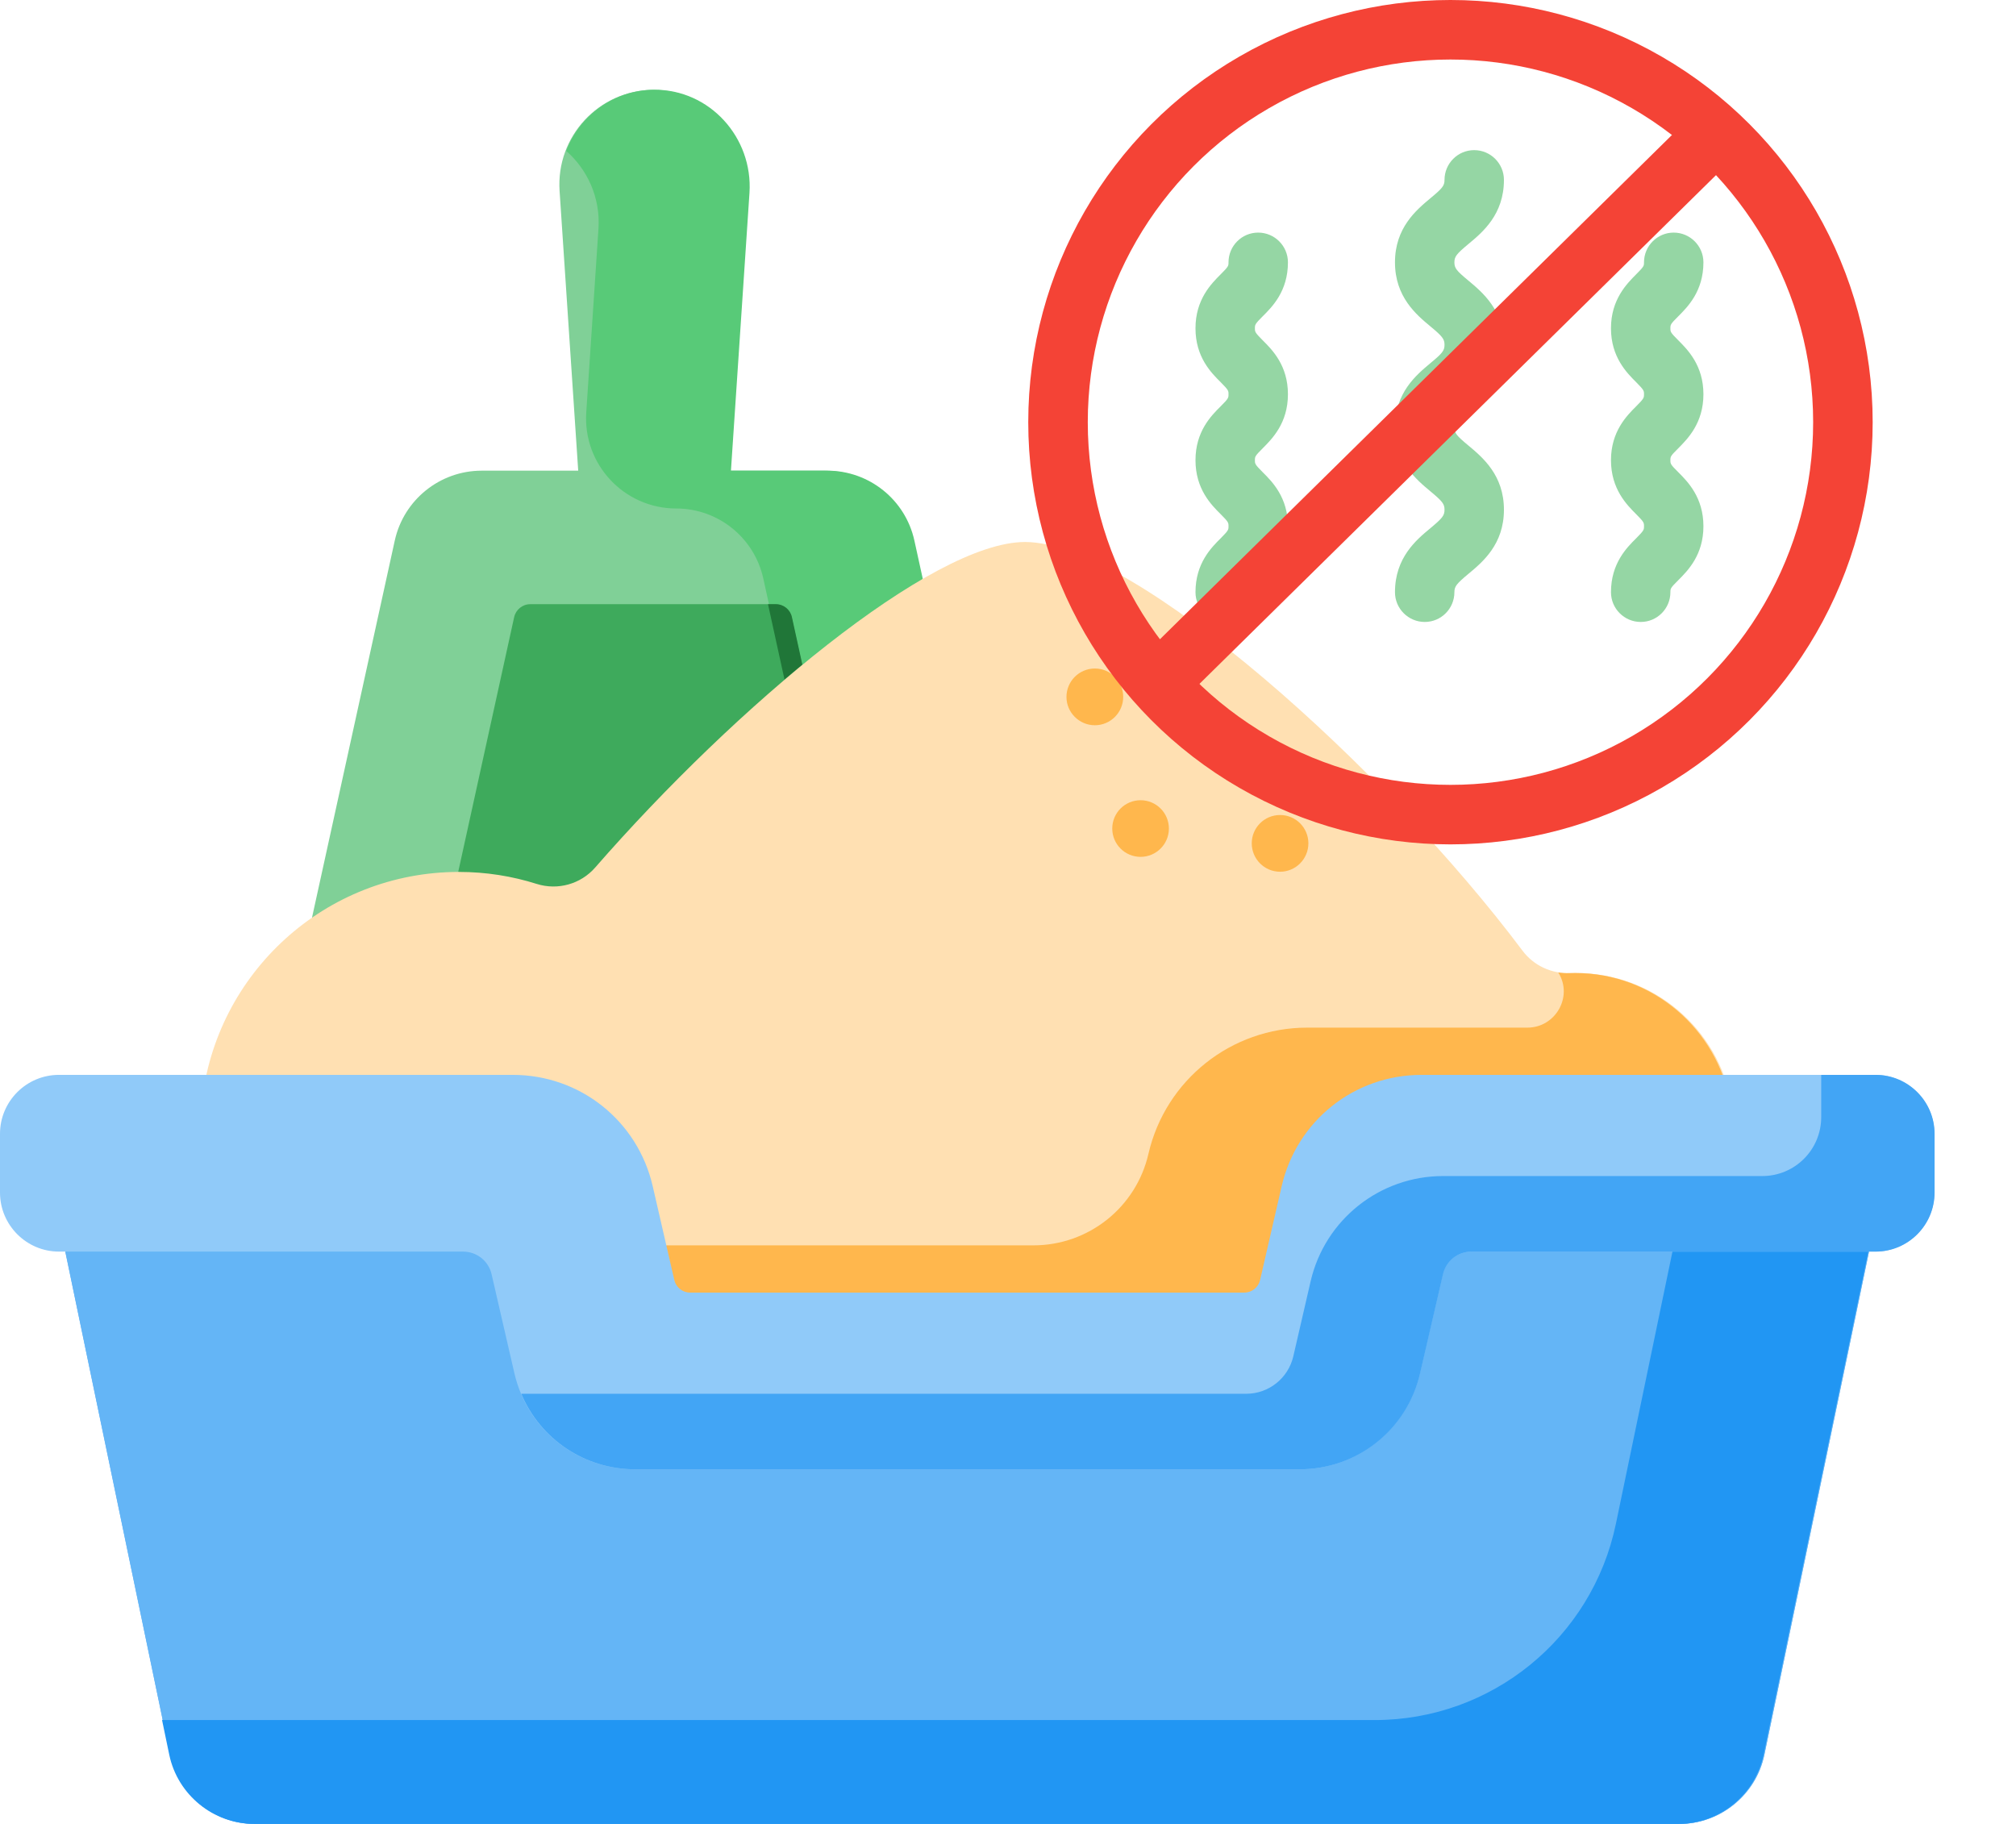 <svg xmlns="http://www.w3.org/2000/svg" fill="none" viewBox="0 0 21 19" height="19" width="21">
<path fill="#80D097" d="M10.361 9.559L9.499 5.632C9.406 5.207 9.029 4.903 8.593 4.903H7.588L7.782 1.989C7.82 1.421 7.373 0.94 6.806 0.935C6.238 0.94 5.791 1.421 5.829 1.989L6.023 4.903H5.018C4.582 4.903 4.205 5.207 4.112 5.632L3.25 9.559H10.361Z"></path>
<path fill="#58CA78" d="M6.234 2.382L6.107 4.294C6.07 4.837 6.501 5.297 7.044 5.297C7.48 5.297 7.857 5.6 7.951 6.026L8.182 7.079C8.683 6.653 9.175 6.288 9.613 6.033L9.525 5.632C9.432 5.206 9.054 4.903 8.619 4.903H7.614L7.807 2.01C7.845 1.433 7.392 0.93 6.813 0.935C6.393 0.938 6.038 1.204 5.898 1.572C6.121 1.768 6.255 2.061 6.234 2.382Z"></path>
<path fill="#3EAA5C" d="M8.829 9.083L8.246 6.428C8.229 6.35 8.16 6.294 8.079 6.294H5.523C5.443 6.294 5.374 6.35 5.356 6.428L4.773 9.083H4.774L6.801 9.82L8.829 9.083Z"></path>
<path fill="#207638" d="M8.358 6.924L8.249 6.428C8.232 6.35 8.162 6.294 8.082 6.294H8L8.172 7.079C8.234 7.026 8.296 6.975 8.358 6.924Z"></path>
<path fill="#64B5F6" d="M19.458 12.556C19.402 12.487 19.318 12.447 19.229 12.447H15.327C14.907 12.447 14.548 12.732 14.453 13.142L14.216 14.171C14.142 14.491 13.861 14.715 13.532 14.715H6.617C6.288 14.715 6.007 14.491 5.933 14.171L5.696 13.142C5.601 12.732 5.242 12.447 4.823 12.447H0.92C0.831 12.447 0.747 12.487 0.691 12.556C0.635 12.625 0.613 12.715 0.631 12.802L1.77 18.279C1.857 18.697 2.23 19 2.656 19H17.493C17.92 19 18.292 18.697 18.379 18.279L19.518 12.802C19.536 12.715 19.514 12.625 19.458 12.556Z"></path>
<path fill="#64B5F6" d="M19.458 12.556C19.402 12.487 19.318 12.447 19.229 12.447H15.327C14.907 12.447 14.548 12.732 14.453 13.142L14.216 14.171C14.142 14.491 13.861 14.715 13.532 14.715H6.617C6.288 14.715 6.007 14.491 5.933 14.171L5.696 13.142C5.601 12.732 5.242 12.447 4.823 12.447H0.92C0.831 12.447 0.747 12.487 0.691 12.556C0.635 12.625 0.613 12.715 0.631 12.802L1.77 18.279C1.857 18.697 2.23 19 2.656 19H17.493C17.92 19 18.292 18.697 18.379 18.279L19.518 12.802C19.536 12.715 19.514 12.625 19.458 12.556Z"></path>
<path fill="#2196F3" d="M19.516 12.742H17.483L16.832 15.875C16.584 17.065 15.536 17.918 14.321 17.918H1.688L1.763 18.279C1.85 18.697 2.222 19 2.649 19H17.485C17.912 19 18.285 18.697 18.371 18.279L19.511 12.802C19.515 12.782 19.516 12.762 19.516 12.742Z"></path>
<path fill="#2196F3" d="M19.534 11.492H18.279V11.636C18.279 11.812 18.136 11.955 17.96 11.955H13.859C13.755 12.089 13.677 12.248 13.637 12.422L13.412 13.4C13.363 13.611 13.175 13.76 12.959 13.76H12.798C12.62 14.042 12.305 14.223 11.956 14.223H5.641L5.644 14.238C5.748 14.69 6.151 15.01 6.615 15.01H13.53C13.995 15.01 14.398 14.69 14.502 14.238L14.739 13.208C14.802 12.935 15.045 12.742 15.325 12.742H19.534C19.71 12.742 19.853 12.599 19.853 12.423V11.811C19.853 11.634 19.71 11.492 19.534 11.492Z"></path>
<path fill="#FFE0B2" d="M5.34 11.492C5.899 11.492 6.384 11.878 6.51 12.422L6.735 13.4C6.784 13.611 6.971 13.76 7.187 13.76H12.96C13.176 13.76 13.364 13.611 13.412 13.4L13.638 12.422C13.764 11.878 14.249 11.492 14.808 11.492H18.036C17.901 10.721 17.229 10.136 16.42 10.136C16.4 10.136 16.379 10.136 16.358 10.137C16.163 10.145 15.977 10.06 15.86 9.904C14.443 8.013 11.818 5.646 10.678 5.646C9.707 5.646 7.662 7.36 6.2 9.037C6.049 9.21 5.81 9.277 5.591 9.208C5.335 9.127 5.063 9.083 4.78 9.083C3.389 9.083 2.244 10.138 2.102 11.492H5.34Z"></path>
<path fill="#FFB74D" d="M11.7 7.26C11.7 7.422 11.568 7.555 11.405 7.555C11.242 7.555 11.109 7.422 11.109 7.26C11.109 7.096 11.242 6.964 11.405 6.964C11.568 6.964 11.7 7.096 11.7 7.26Z"></path>
<path fill="#FFB74D" d="M13.629 8.785C13.629 8.948 13.497 9.081 13.334 9.081C13.171 9.081 13.039 8.948 13.039 8.785C13.039 8.622 13.171 8.49 13.334 8.49C13.497 8.49 13.629 8.622 13.629 8.785Z"></path>
<path fill="#FFB74D" d="M12.176 8.631C12.176 8.794 12.044 8.926 11.881 8.926C11.718 8.926 11.586 8.794 11.586 8.631C11.586 8.468 11.718 8.336 11.881 8.336C12.044 8.336 12.176 8.468 12.176 8.631Z"></path>
<path fill="#FFB74D" d="M16.409 10.136C16.388 10.136 16.367 10.137 16.347 10.137C16.308 10.139 16.269 10.136 16.231 10.13C16.232 10.132 16.233 10.133 16.235 10.135C16.387 10.385 16.202 10.705 15.91 10.705H13.616C12.826 10.705 12.141 11.25 11.963 12.019C11.835 12.578 11.338 12.973 10.765 12.973H6.625L6.724 13.4C6.772 13.611 6.96 13.76 7.176 13.76H12.949C13.165 13.76 13.352 13.611 13.401 13.4L13.626 12.423C13.752 11.878 14.237 11.492 14.796 11.492H18.024C17.889 10.722 17.218 10.136 16.409 10.136Z"></path>
<path fill="#90CAF9" d="M19.536 11.197H14.809C14.108 11.197 13.509 11.674 13.351 12.356L13.126 13.334C13.108 13.411 13.041 13.465 12.961 13.465H7.189C7.109 13.465 7.042 13.411 7.024 13.334L6.799 12.356C6.641 11.674 6.042 11.197 5.341 11.197H0.614C0.276 11.197 0 11.472 0 11.811V12.423C0 12.762 0.276 13.038 0.614 13.038H4.823C4.966 13.038 5.089 13.135 5.121 13.275L5.358 14.304C5.494 14.894 6.012 15.306 6.617 15.306H13.533C14.138 15.306 14.655 14.894 14.791 14.304L15.029 13.275C15.061 13.135 15.184 13.038 15.326 13.038H19.536C19.875 13.038 20.15 12.762 20.15 12.423V11.811C20.15 11.472 19.874 11.197 19.536 11.197Z"></path>
<path fill="#42A5F5" d="M19.538 11.197H18.971V11.637C18.971 11.976 18.697 12.251 18.357 12.251H15.032C14.372 12.251 13.8 12.706 13.652 13.349L13.472 14.129C13.419 14.357 13.216 14.519 12.982 14.519H5.439C5.436 14.519 5.433 14.519 5.43 14.519C5.629 14.992 6.091 15.306 6.619 15.306H13.535C14.14 15.306 14.658 14.894 14.793 14.304L15.031 13.275C15.063 13.135 15.185 13.038 15.329 13.038H19.538C19.877 13.038 20.152 12.762 20.152 12.423V11.811C20.152 11.472 19.876 11.197 19.538 11.197Z"></path>
<path fill="#95D6A4" d="M14.841 6.479C14.67 6.479 14.531 6.34 14.531 6.169C14.531 5.809 14.753 5.624 14.9 5.502C15.026 5.397 15.047 5.37 15.047 5.31C15.047 5.25 15.026 5.223 14.9 5.118C14.753 4.996 14.531 4.81 14.531 4.451C14.531 4.091 14.753 3.906 14.9 3.783C15.026 3.679 15.047 3.652 15.047 3.592C15.047 3.532 15.026 3.505 14.9 3.4C14.753 3.278 14.531 3.092 14.531 2.733C14.531 2.373 14.753 2.188 14.9 2.065C15.026 1.961 15.047 1.934 15.047 1.874C15.047 1.703 15.185 1.564 15.356 1.564C15.527 1.564 15.666 1.703 15.666 1.874C15.666 2.234 15.444 2.419 15.297 2.541C15.171 2.646 15.15 2.673 15.15 2.733C15.15 2.793 15.171 2.82 15.297 2.924C15.444 3.047 15.666 3.232 15.666 3.592C15.666 3.951 15.444 4.137 15.297 4.259C15.171 4.364 15.15 4.391 15.15 4.451C15.15 4.511 15.171 4.538 15.297 4.642C15.444 4.765 15.666 4.95 15.666 5.31C15.666 5.67 15.444 5.855 15.297 5.977C15.171 6.082 15.15 6.109 15.15 6.169C15.15 6.34 15.012 6.479 14.841 6.479Z"></path>
<path fill="#95D6A4" d="M17.091 6.479C16.92 6.479 16.781 6.34 16.781 6.169C16.781 5.869 16.945 5.705 17.044 5.607C17.125 5.525 17.125 5.519 17.125 5.482C17.125 5.445 17.125 5.438 17.044 5.357C16.946 5.259 16.781 5.094 16.781 4.794C16.781 4.494 16.946 4.33 17.044 4.232C17.125 4.151 17.125 4.144 17.125 4.107C17.125 4.07 17.125 4.064 17.044 3.982C16.946 3.884 16.781 3.72 16.781 3.42C16.781 3.12 16.946 2.956 17.044 2.857C17.125 2.776 17.125 2.77 17.125 2.733C17.125 2.562 17.264 2.423 17.434 2.423C17.605 2.423 17.744 2.562 17.744 2.733C17.744 3.033 17.58 3.197 17.482 3.295C17.4 3.376 17.4 3.383 17.4 3.42C17.4 3.457 17.4 3.463 17.482 3.545C17.58 3.643 17.744 3.807 17.744 4.107C17.744 4.407 17.58 4.571 17.482 4.67C17.4 4.751 17.4 4.757 17.4 4.794C17.4 4.831 17.4 4.838 17.482 4.919C17.58 5.017 17.744 5.182 17.744 5.482C17.744 5.782 17.58 5.946 17.482 6.044C17.4 6.125 17.4 6.132 17.4 6.169C17.4 6.34 17.262 6.479 17.091 6.479Z"></path>
<path fill="#95D6A4" d="M12.763 6.479C12.592 6.479 12.453 6.34 12.453 6.169C12.453 5.869 12.617 5.705 12.716 5.607C12.797 5.525 12.797 5.519 12.797 5.482C12.797 5.445 12.797 5.438 12.716 5.357C12.617 5.259 12.453 5.094 12.453 4.794C12.453 4.494 12.617 4.33 12.716 4.232C12.797 4.151 12.797 4.144 12.797 4.107C12.797 4.07 12.797 4.064 12.716 3.982C12.617 3.884 12.453 3.72 12.453 3.42C12.453 3.12 12.617 2.956 12.716 2.857C12.797 2.776 12.797 2.77 12.797 2.733C12.797 2.562 12.935 2.423 13.106 2.423C13.277 2.423 13.416 2.562 13.416 2.733C13.416 3.033 13.252 3.197 13.153 3.295C13.072 3.376 13.072 3.383 13.072 3.42C13.072 3.457 13.072 3.463 13.153 3.545C13.252 3.643 13.416 3.807 13.416 4.107C13.416 4.407 13.252 4.571 13.153 4.67C13.072 4.751 13.072 4.757 13.072 4.794C13.072 4.831 13.072 4.838 13.153 4.919C13.252 5.017 13.416 5.182 13.416 5.482C13.416 5.782 13.252 5.946 13.153 6.044C13.072 6.125 13.072 6.132 13.072 6.169C13.072 6.34 12.934 6.479 12.763 6.479Z"></path>
<path stroke-width="0.62" stroke="#F44336" d="M17.922 1.343L12.078 7.099"></path>
<circle stroke-width="0.62" stroke="#F44336" r="4.088" cy="4.398" cx="15.109"></circle>
</svg>
